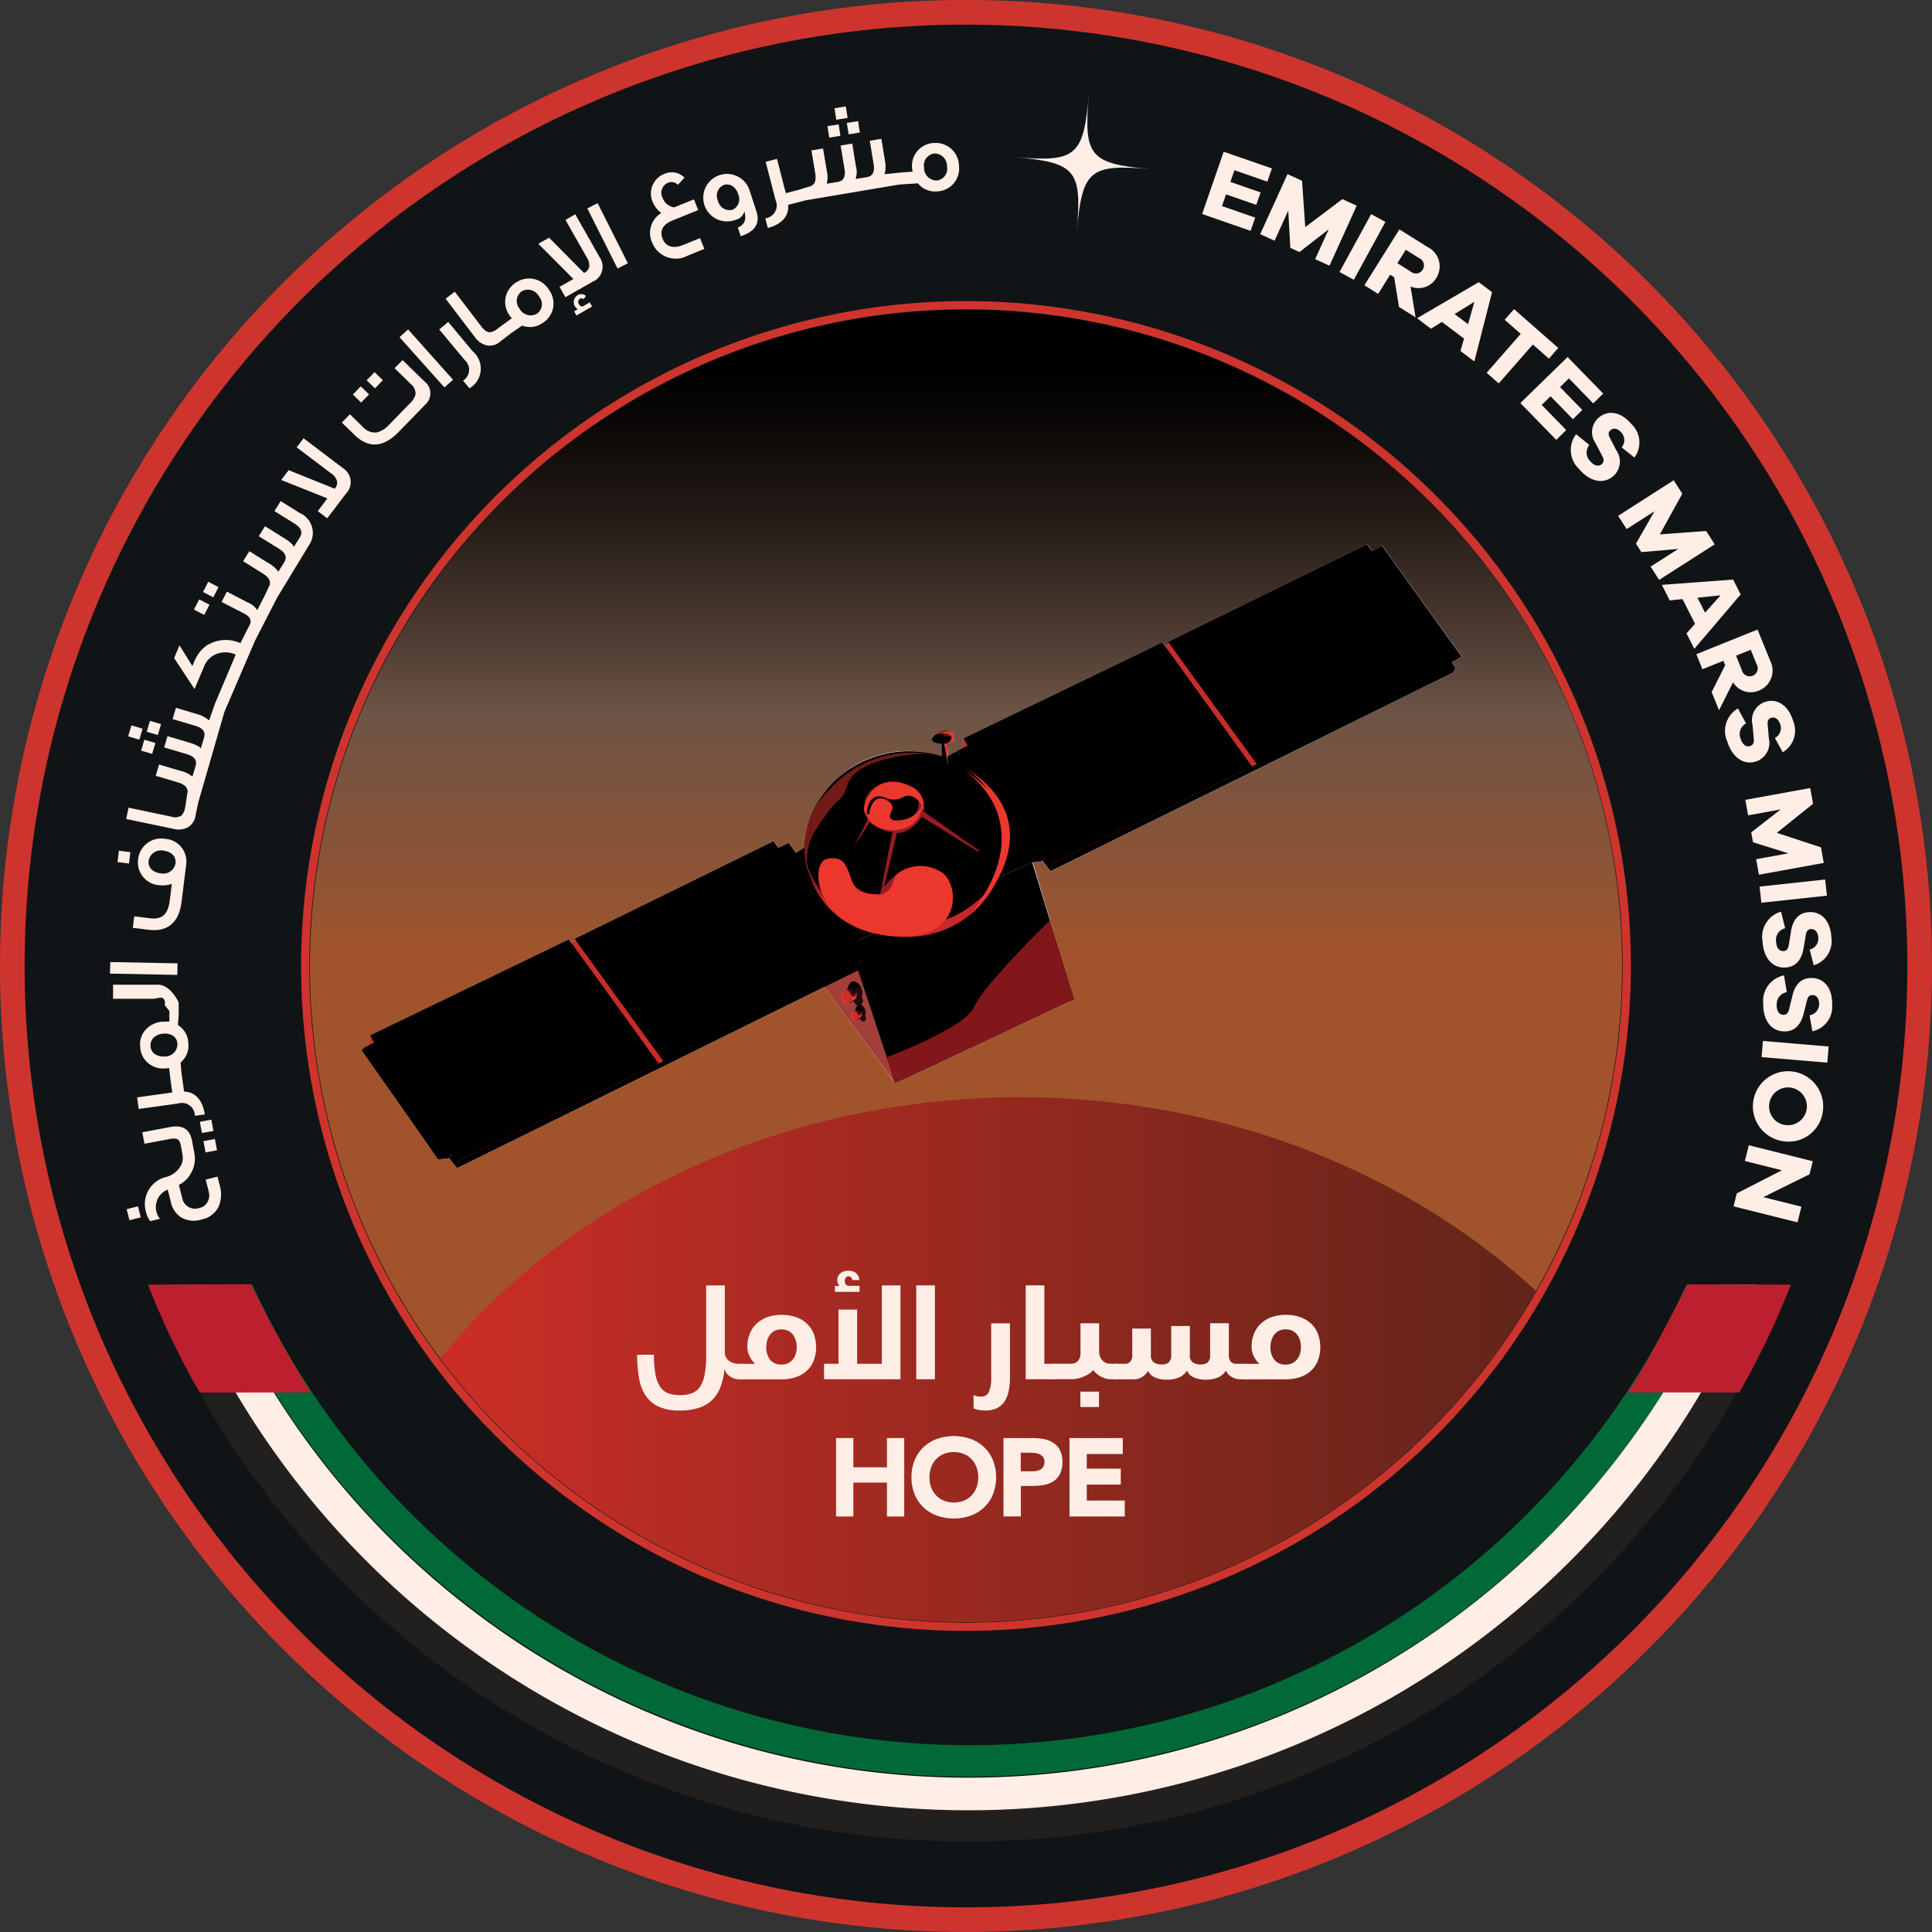 <svg xmlns="http://www.w3.org/2000/svg" xmlns:xlink="http://www.w3.org/1999/xlink" width="107.658" height="107.658" viewBox="0 0 107.658 107.658"><rect x="0" y="0" width="107.658" height="107.658" fill="#333333" stroke="none"/><defs><style>.a{fill:none;}.b{fill:#111416;}.c{fill:url(#a);}.d{fill:#ce342e;}.e{fill:#ffeee6;}.f{fill:url(#b);}.g,.i{fill:#616262;}.g{opacity:0.34;}.g,.i,.k,.m,.o,.r,.t,.u{mix-blend-mode:multiply;}.aj,.ak,.al,.g,.i,.k,.m,.o,.p,.q,.r,.s,.t,.u,.v{isolation:isolate;}.h{fill:url(#c);}.i{opacity:0;}.j{fill:url(#d);}.aj,.k{opacity:0.28;}.k{fill:url(#f);}.l{fill:#961b23;}.m,.r,.t,.u{opacity:0.82;}.m{fill:url(#g);}.aj,.ak,.al,.n,.p,.q,.s{fill:#ec372e;}.o{fill:#070709;opacity:0.25;}.p{opacity:0.46;}.p,.s{mix-blend-mode:hard-light;}.aj,.ak,.al,.q,.v{mix-blend-mode:soft-light;}.r{fill:url(#h);}.s{opacity:0.07;}.t{fill:url(#i);}.u{fill:url(#j);}.v{fill:#81171b;}.w{fill:url(#k);}.x{fill:url(#l);}.y{fill:url(#m);}.z{fill:url(#n);}.aa{fill:url(#o);}.ab{fill:url(#p);}.ac{fill:url(#q);}.ad{fill:url(#r);}.ae{fill:url(#s);}.af{fill:url(#t);}.ag{fill:url(#u);}.ah{fill:url(#v);}.ai{fill:#c82728;}.ak{opacity:0.48;}.al{opacity:0.45;}.am{clip-path:url(#w);}.an{fill:#016938;}.ao{fill:#221f1f;}.ap{fill:#bc202e;}.aq{clip-path:url(#x);}.ar{opacity:0.74;fill:url(#y);}</style><linearGradient id="a" x1="0.5" y1="1" x2="0.5" gradientUnits="objectBoundingBox"><stop offset="0" stop-color="#a1542b"/><stop offset="0.506" stop-color="#a1542b"/><stop offset="0.574" stop-color="#8d5435"/><stop offset="0.694" stop-color="#6d5446"/><stop offset="0.748" stop-color="#513e34"/><stop offset="0.843" stop-color="#251c17"/><stop offset="0.918" stop-color="#0a0706"/><stop offset="0.961"/></linearGradient><linearGradient id="b" x1="26.912" y1="-27.806" x2="26.912" y2="-27.076" gradientUnits="objectBoundingBox"><stop offset="0"/><stop offset="1" stop-color="#c72c28"/></linearGradient><linearGradient id="c" x1="11.707" y1="-31.743" x2="12.632" y2="-31.743" xlink:href="#b"/><linearGradient id="d" x1="13.079" y1="-27.752" x2="14.096" y2="-27.752" xlink:href="#b"/><linearGradient id="f" x1="13.079" y1="-27.718" x2="14.096" y2="-27.718" gradientUnits="objectBoundingBox"><stop offset="0" stop-opacity="0.4"/><stop offset="0.008" stop-color="#090909" stop-opacity="0.447"/><stop offset="0.033" stop-color="#1d1b1b" stop-opacity="0.533"/><stop offset="0.068" stop-color="#282626" stop-opacity="0.584"/><stop offset="0.165" stop-color="#2c2929" stop-opacity="0.6"/><stop offset="0.373" stop-color="#161414" stop-opacity="0.8"/><stop offset="0.654" stop-color="#050505" stop-opacity="0.953"/><stop offset="1"/></linearGradient><linearGradient id="g" x1="-807.492" y1="-563.8" x2="-806.382" y2="-563.8" xlink:href="#f"/><linearGradient id="h" x1="-1184.399" y1="-895.664" x2="-1183.585" y2="-895.664" xlink:href="#f"/><linearGradient id="i" x1="-1164.97" y1="-814.58" x2="-1163.861" y2="-814.58" xlink:href="#f"/><linearGradient id="j" x1="-1709.189" y1="-1293.723" x2="-1708.375" y2="-1293.723" xlink:href="#f"/><linearGradient id="k" x1="6.792" y1="-19.276" x2="7.082" y2="-18.884" xlink:href="#b"/><linearGradient id="l" x1="143.837" y1="-295.46" x2="144.658" y2="-294.686" xlink:href="#b"/><linearGradient id="m" x1="7.156" y1="-30.6" x2="7.89" y2="-30.6" xlink:href="#b"/><linearGradient id="n" x1="300.212" y1="-372.214" x2="301.407" y2="-372.214" xlink:href="#b"/><linearGradient id="o" x1="213.796" y1="-770.634" x2="214.684" y2="-770.634" xlink:href="#b"/><linearGradient id="p" x1="37.146" y1="-55.4" x2="38.604" y2="-55.4" xlink:href="#b"/><linearGradient id="q" x1="7.157" y1="-18.64" x2="7.446" y2="-18.249" xlink:href="#b"/><linearGradient id="r" x1="151.885" y1="-285.776" x2="152.706" y2="-285.001" xlink:href="#b"/><linearGradient id="s" x1="7.549" y1="-29.594" x2="8.283" y2="-29.594" xlink:href="#b"/><linearGradient id="t" x1="316.868" y1="-359.968" x2="318.064" y2="-359.968" xlink:href="#b"/><linearGradient id="u" x1="225.588" y1="-745.366" x2="226.476" y2="-745.366" xlink:href="#b"/><linearGradient id="v" x1="39.212" y1="-53.564" x2="40.67" y2="-53.564" xlink:href="#b"/><clipPath id="w"><rect class="a" width="100.018" height="33.165"/></clipPath><clipPath id="x"><circle class="a" cx="36.56" cy="36.56" r="36.56"/></clipPath><linearGradient id="y" y1="0.5" x2="1" y2="0.5" gradientUnits="objectBoundingBox"><stop offset="0.002" stop-color="#ea2127"/><stop offset="0.946" stop-color="#3d1211"/></linearGradient></defs><g transform="translate(-1591.506 -11293)"><g transform="translate(1591.506 11293)"><ellipse class="b" cx="53.796" cy="53.796" rx="53.796" ry="53.796" transform="translate(0.033 0.033)"/><ellipse class="c" cx="36.56" cy="36.56" rx="36.56" ry="36.56" transform="translate(17.269 17.268)"/><path class="d" d="M837.829,288.927A53.829,53.829,0,1,1,891.658,235.1,53.89,53.89,0,0,1,837.829,288.927Zm0-106.286A52.457,52.457,0,1,0,890.286,235.1,52.516,52.516,0,0,0,837.829,182.642Z" transform="translate(-784 -181.27)"/><g transform="translate(20.16 30.32)"><path class="e" d="M870.516,226.614l.015-.03-.027.013c-.025-.036-.056-.084-.086-.132l.021-.011-.1-.137c0-.015-.007-.026,0-.031.032-.028.532-.3.532-.3s-4.428-6.15-4.417-6.177-.555.281-.591.266a3.358,3.358,0,0,1-.267-.361l-11.079,5.439a1.266,1.266,0,0,0,.073.11l-.259.129-.147-.2-11.061,5.342-.014,0-.046.553c-.144.07-.294.144-.312.151l-.07.1a.243.243,0,0,1-.031-.062l-.418.265-.04-.714a.1.1,0,0,1,.046-.016.4.4,0,0,0,.084-.025.339.339,0,0,0,.034-.014l.019-.009-.006.006a.353.353,0,0,0,.147-.1.2.2,0,0,0,.059-.1l0-.02c.076-.287-.344-.639-.871-.333l-.034.021a.323.323,0,0,0-.036.021c-.783.536.249.6.249.6l.015.715a5.784,5.784,0,0,0-5.908,1.265,5.931,5.931,0,0,0-1.446,2.16l-.006.013c-.011.03-.023.06-.034.089a4.16,4.16,0,0,0-.275,1.534l-.24.155-.222.129c-.241-.342-.39-.554-.388-.559.011-.027-.555.281-.591.266a3.348,3.348,0,0,1-.268-.361L821.442,241.7s.027.042.074.11l-.259.129-.146-.2-11.061,5.342-.014,0-.047.553c-.144.07-.293.143-.312.151l-.1.153L813.835,254l.614-.07.439.554.031-.131h0l-.031.131L835.343,244.4l3.936,5.352-.017-.054,0,.007c.007.025.013.043.013.047l0,0v0l.005,0c.1-.015,3.142-1.451,5.846-2.728l4.155-1.939-.774-2.478c-.65-2.151-1.484-4.947-1.547-5.156l.552-.063.439.554,22.424-11.061.095-.184.068-.034Z" transform="translate(-809.564 -219.714)"/><g transform="translate(0 0)"><g transform="translate(23.471 11.561)"><path class="f" d="M840.794,248l4.761,6.445-2.535-7.732-3.7-4.616Z" transform="translate(-839.321 -236.005)"/><path class="g" d="M845.555,254.478l-2.535-7.762-3.7-4.616,1.473,5.9" transform="translate(-839.321 -236.005)"/><path class="h" d="M848.932,234.372s-9.542,6.055-9.565,6.111,3.7,4.615,3.7,4.615l10.184-4.574S848.913,234.472,848.932,234.372Z" transform="translate(-839.331 -234.372)"/><path class="i" d="M848.932,234.372s-9.542,6.055-9.565,6.111,3.7,4.615,3.7,4.615l10.184-4.574S848.913,234.472,848.932,234.372Z" transform="translate(-839.331 -234.372)"/><path class="j" d="M856.553,249.829c-.023.055-2.357-7.637-2.357-7.637l-10.184,4.574s2.539,7.669,2.534,7.732S856.576,249.773,856.553,249.829Z" transform="translate(-840.312 -236.025)"/><path class="j" d="M856.553,249.829c-.023.055-2.357-7.637-2.357-7.637l-10.184,4.574s2.539,7.669,2.534,7.732S856.576,249.773,856.553,249.829Z" transform="translate(-840.312 -236.025)"/><path class="k" d="M856.553,249.825c-.023.055-2.321-7.652-2.321-7.652l-10.22,4.589s2.539,7.669,2.534,7.732S856.576,249.769,856.553,249.825Z" transform="translate(-840.312 -236.02)"/><path d="M849.568,234.612s-10.21,5.822-10.233,5.878,4.344,2.652,4.344,2.652l9.21-3.095S849.548,234.712,849.568,234.612Z" transform="translate(-839.324 -234.423)"/><g transform="translate(3.943 9.273)"><path d="M844.345,247.168a.132.132,0,0,0,.016.173c.065.061.215.007.162-.033-.137-.1.034-.135-.015-.174A.114.114,0,0,0,844.345,247.168Z" transform="translate(-844.32 -246.338)"/><path d="M844.856,246.923a.132.132,0,0,0,.015.174c.066.06.215.007.163-.034-.137-.1.033-.135-.016-.173A.113.113,0,0,0,844.856,246.923Z" transform="translate(-844.428 -246.286)"/><path d="M845.366,246.677a.132.132,0,0,0,.016.174c.065.06.215.007.162-.034-.137-.1.034-.135-.015-.174A.114.114,0,0,0,845.366,246.677Z" transform="translate(-844.536 -246.234)"/><path d="M845.877,246.431a.131.131,0,0,0,.015.173c.064.061.215.007.162-.034-.137-.1.033-.135-.016-.174A.113.113,0,0,0,845.877,246.431Z" transform="translate(-844.644 -246.182)"/><path d="M846.387,246.185a.132.132,0,0,0,.015.173c.066.061.216.007.162-.033-.137-.1.034-.135-.015-.174A.112.112,0,0,0,846.387,246.185Z" transform="translate(-844.751 -246.13)"/></g><g transform="translate(10.809 5.811)"><path d="M853.062,243.149a.133.133,0,0,0-.008.174c.056.069.212.036.165-.011-.121-.122.052-.129.009-.174A.114.114,0,0,0,853.062,243.149Z" transform="translate(-853.025 -242.029)"/><path d="M853.53,242.954a.132.132,0,0,0-.009.174c.056.069.213.036.166-.011-.122-.122.051-.129.009-.174A.114.114,0,0,0,853.53,242.954Z" transform="translate(-853.124 -241.988)"/><path d="M854,242.759a.132.132,0,0,0-.008.174c.056.069.212.037.165-.011-.121-.122.052-.129.009-.173A.113.113,0,0,0,854,242.759Z" transform="translate(-853.223 -241.946)"/><path d="M854.466,242.563a.131.131,0,0,0-.009.174c.056.069.212.037.165-.011-.122-.122.052-.129.009-.174A.113.113,0,0,0,854.466,242.563Z" transform="translate(-853.322 -241.905)"/><path d="M854.934,242.368a.132.132,0,0,0-.009.174c.056.069.213.036.165-.011-.121-.122.051-.129.009-.174A.113.113,0,0,0,854.934,242.368Z" transform="translate(-853.421 -241.864)"/><path d="M855.4,242.173a.132.132,0,0,0-.009.173c.056.069.213.037.166-.01-.122-.122.052-.129.008-.174A.113.113,0,0,0,855.4,242.173Z" transform="translate(-853.52 -241.823)"/><path d="M855.869,241.978a.131.131,0,0,0-.008.174c.056.069.213.037.165-.011-.122-.122.052-.128.01-.173A.114.114,0,0,0,855.869,241.978Z" transform="translate(-853.618 -241.781)"/><path d="M856.337,241.782a.131.131,0,0,0-.009.174c.056.069.212.037.165-.011-.122-.122.052-.129.009-.174A.113.113,0,0,0,856.337,241.782Z" transform="translate(-853.717 -241.74)"/></g><g transform="translate(3.24 12.806)"><path class="l" d="M844.128,251.977" transform="translate(-843.576 -250.898)"/><path class="m" d="M844.591,251.493a.737.737,0,0,0-.038-.565c-.148-.287-.346-.345-.493-.308-.071.017-.173.117-.274.436-.027.083-.6.058.042.46a.191.191,0,0,1,.06.257l-.089.069.345-.139s.084.255.3.262C844.6,251.968,844.749,251.678,844.591,251.493Z" transform="translate(-843.449 -250.609)"/><path class="n" d="M843.459,251.724c.07.194.242.3.385.242a.362.362,0,0,0,.133-.463c-.07-.194-.242-.3-.386-.241A.362.362,0,0,0,843.459,251.724Z" transform="translate(-843.429 -250.743)"/><path class="o" d="M843.957,251.149l-.347.092a.352.352,0,0,0-.014.474c.187.306.319.27.5.091S844.313,251.2,843.957,251.149Z" transform="translate(-843.447 -250.723)"/><path class="p" d="M843.459,251.726c.069.194.29.323.386.229a.388.388,0,0,0,.088-.4c-.049-.2-.236-.337-.342-.289A.356.356,0,0,0,843.459,251.726Z" transform="translate(-843.428 -250.746)"/><path class="q" d="M844.015,251.1l-.292.119s.222-.041.339.333c0,0,.045.24-.1.339l.333-.2a.384.384,0,0,0,0-.4s.02.266-.046.271C844.25,251.57,844.3,251.2,844.015,251.1Z" transform="translate(-843.49 -250.713)"/><path class="r" d="M844.092,250.634a.639.639,0,0,0-.144.177c-.069.129-.059.236-.113.26-.081.038.055-.04.183.174s.186.261.22.2,0-.612.323-.517C844.67,250.959,844.37,250.529,844.092,250.634Z" transform="translate(-843.509 -250.611)"/><path class="s" d="M844.28,251.2a.552.552,0,0,1,.133.286c-.007.121-.013.191-.061.144s0-.142-.058-.125.018.1-.029.087-.084-.081-.084-.081a.34.34,0,0,1-.006.3c-.036.055.046-.079.113-.086a.215.215,0,0,0,.189-.138A.332.332,0,0,0,844.28,251.2Z" transform="translate(-843.584 -250.735)"/><path class="s" d="M844.171,251.145a.258.258,0,0,0-.133.087c-.032.058-.106,0-.161-.017s.063.05.13-.031S844.136,251.106,844.171,251.145Z" transform="translate(-843.52 -250.717)"/></g><g transform="translate(3.788 14.11)"><path class="l" d="M844.609,253.21" transform="translate(-844.226 -252.463)"/><path class="t" d="M844.93,252.875a.51.51,0,0,0-.026-.392c-.1-.2-.241-.239-.342-.214-.049.012-.119.082-.19.3-.018.058-.415.04.029.319a.132.132,0,0,1,.041.178l-.062.047.24-.1s.059.177.209.181C844.938,253.2,845.039,253,844.93,252.875Z" transform="translate(-844.138 -252.262)"/><path class="n" d="M844.146,253.034c.048.135.167.21.267.168a.252.252,0,0,0,.092-.321c-.048-.134-.168-.21-.266-.167A.25.25,0,0,0,844.146,253.034Z" transform="translate(-844.124 -252.355)"/><path class="o" d="M844.49,252.636l-.24.064a.244.244,0,0,0-.01.329c.129.212.221.187.349.062S844.736,252.672,844.49,252.636Z" transform="translate(-844.137 -252.341)"/><path class="p" d="M844.145,253.035c.048.135.2.223.267.159a.272.272,0,0,0,.062-.279c-.035-.14-.164-.233-.237-.2A.246.246,0,0,0,844.145,253.035Z" transform="translate(-844.124 -252.357)"/><path class="q" d="M844.53,252.6l-.2.083s.154-.029.235.23c0,0,.031.166-.073.234l.231-.136a.266.266,0,0,0,0-.274s.014.184-.031.188C844.693,252.928,844.726,252.673,844.53,252.6Z" transform="translate(-844.167 -252.334)"/><path class="u" d="M844.583,252.279a.456.456,0,0,0-.1.123c-.048.09-.042.163-.078.181-.056.026.038-.028.127.121s.129.181.152.137,0-.424.224-.358C844.985,252.5,844.776,252.206,844.583,252.279Z" transform="translate(-844.18 -252.264)"/><path class="s" d="M844.714,252.673a.383.383,0,0,1,.092.2c0,.084-.009.133-.042.1s0-.1-.041-.087.013.069-.02.061-.058-.056-.058-.056a.235.235,0,0,1,0,.209c-.025.039.032-.055.078-.059a.149.149,0,0,0,.13-.1A.229.229,0,0,0,844.714,252.673Z" transform="translate(-844.232 -252.349)"/><path class="s" d="M844.639,252.634a.182.182,0,0,0-.093.06c-.022.04-.074,0-.111-.011s.043.035.09-.022S844.614,252.607,844.639,252.634Z" transform="translate(-844.187 -252.337)"/></g></g><path class="v" d="M857.113,250.694l-10.006,4.669-.461-1.438s4.393-1.639,4.876-2.813,4.217-4.826,4.217-4.826" transform="translate(-817.398 -225.329)"/><g transform="translate(33.071)"><path class="w" d="M857.772,237.879c.022-.035-1.891-8.369-1.891-8.369l19.39-9.635,4.944,6.613Z" transform="translate(-852.42 -219.748)"/><path class="x" d="M852.06,233.425l-.068.807.594.367.513-.66-.192-.314Z" transform="translate(-851.598 -222.611)"/><g transform="translate(0.103)"><path d="M851.623,232.7c.038-.016.589-.288.589-.288l-.227-.408,11.072-5.347,5,6.916-11.128,5.414a5.044,5.044,0,0,1-.468-.409,6.787,6.787,0,0,0-.684.341Z" transform="translate(-851.623 -221.181)"/><path d="M866.542,225.154c-.017.013,4.966,6.864,4.966,6.864l11.068-5.361s-.244-.341-.212-.369.531-.3.531-.3-4.428-6.15-4.417-6.177-.554.281-.591.267a3.409,3.409,0,0,1-.267-.362Z" transform="translate(-854.776 -219.714)"/><path class="y" d="M858.232,239.776l22.424-11.061.148-.29L858.331,239.36Z" transform="translate(-853.019 -221.555)"/></g><path class="z" d="M858.213,242.15l-.405-.52-.132.382.439.554Z" transform="translate(-852.799 -224.345)"/><path class="aa" d="M857.651,241.629l-.714.017-.041.436.614-.07Z" transform="translate(-852.635 -224.345)"/><path class="ab" d="M855.754,240.537l.032-.435-4.191-5.783-.1.153Z" transform="translate(-851.493 -222.8)"/></g><g transform="translate(0 16.55)"><path class="ac" d="M815.841,258.863c.022-.036-1.89-8.369-1.89-8.369l19.39-9.635,4.944,6.614Z" transform="translate(-810.489 -240.732)"/><path class="ad" d="M810.129,254.41l-.068.807.594.367.513-.66-.192-.314Z" transform="translate(-809.667 -243.595)"/><g transform="translate(0.103)"><path d="M809.692,253.683c.038-.016.589-.288.589-.288l-.227-.408,11.072-5.347,5,6.916L815,259.97a5.185,5.185,0,0,1-.468-.409,6.828,6.828,0,0,0-.684.341Z" transform="translate(-809.692 -242.165)"/><path d="M824.611,246.137c-.018.014,4.966,6.865,4.966,6.865l11.067-5.361s-.245-.341-.211-.369.532-.3.532-.3-4.428-6.15-4.417-6.177-.555.281-.591.267a3.425,3.425,0,0,1-.268-.362Z" transform="translate(-812.845 -240.698)"/><path class="ae" d="M816.3,260.76,838.725,249.7l.148-.29L816.4,260.344Z" transform="translate(-811.089 -242.539)"/></g><path class="af" d="M816.281,263.134l-.405-.521-.132.382.44.554Z" transform="translate(-810.868 -245.329)"/><path class="ag" d="M815.72,262.613l-.714.017-.04.436.614-.07Z" transform="translate(-810.704 -245.329)"/><path class="ah" d="M813.823,261.521l.032-.435-4.191-5.783-.1.153Z" transform="translate(-809.562 -243.784)"/></g><g transform="translate(24.654 10.379)"><g transform="translate(0 1.161)"><path d="M850.63,235.837a6.034,6.034,0,0,0-8.046.1c-2.284,2.221-2.22,5.152-.54,6.842s7,1.7,8.688-.2S853.014,237.816,850.63,235.837Z" transform="translate(-840.822 -234.347)"/><path class="l" d="M846.32,242.024l-.759.917c-.069.045-.151-.154-.151-.154a1.916,1.916,0,0,1-2.066-1.122c-.206-.629.607-1.177.607-1.177l.949-1.878c-.222-.267-.512-1.84,1.33-1.962,2.1-.14,1.757,1.533,1.757,1.533l3.124,2.2Zm-2.17-1.6a1.45,1.45,0,0,1,1.661.5l.383-1.551a1.754,1.754,0,0,1-1.172-.5Zm2.4-.923-.42,1.848s.072.219.261.181,4.337-1.236,4.337-1.236l-3-1.556A2.221,2.221,0,0,1,846.554,239.505Z" transform="translate(-841.348 -234.831)"/><path d="M844.928,239.372a2.349,2.349,0,0,0,1.272.548l-.738,3.745a1.724,1.724,0,0,1-2.123-.517c-.979-1.141.518-2.117.518-2.117Z" transform="translate(-841.284 -235.409)"/><path d="M845.908,243.324l.3.1.843-3.537s.725.069,1.387-.9l3.121,1.932.3.042s-4.816,3.267-5.526,3.1S845.908,243.324,845.908,243.324Z" transform="translate(-841.885 -235.327)"/><path class="l" d="M850.073,244.933s-1.905,1.14-2.9.222,1.556-.86.546-2.023-2.36.117-2.575.81-2.868,2.007-4.133-1.6c-.049-.031.633,2.76,2.7,3.35S848.365,246.623,850.073,244.933Z" transform="translate(-840.861 -236.035)"/><path d="M846.339,236.618s1.712-.312,1.746,1.109c.031,1.266-2.633,1.652-2.054.374.453-1-.837-.27-.508.318S843.765,237.554,846.339,236.618Z" transform="translate(-841.712 -234.821)"/><path class="ai" d="M841.008,242.337a4.04,4.04,0,0,0,2.117,2.824c1.426.684,2.88-1.247,3.189.078.158.676,3.244.9,5.373-2.186a5.524,5.524,0,0,1-5.664,3.3C841.655,246.107,841.074,242.649,841.008,242.337Z" transform="translate(-840.861 -236.035)"/><path class="q" d="M845.411,243.91s-1.37.177-1.7-.7-.431-1.456-1.412-1.263-.715,3.84,3.419,4.277,4-2.737,3.046-3.473a2.119,2.119,0,0,0-2.542.027C845.861,243.136,846.121,243.548,845.411,243.91Z" transform="translate(-841.033 -235.946)"/><path class="aj" d="M842.178,242.109s-.733.6-.087,2.089,3.927,2.644,5.709,1.924a2.016,2.016,0,0,0,1.428-2.495c-.11-.338-.838-.413-.855.573a1.831,1.831,0,0,1-2.6,1.279c-1-.635-3.452-.2-3.275-1.968C842.633,242.2,842.487,242.084,842.178,242.109Z" transform="translate(-841.034 -235.986)"/><path class="q" d="M848.353,238.152s.325-1.166-1.206-1.582c-1.7-.463-2.453,1.51-1.953,1.792,0,0,.007-1.329.979-.992a1.133,1.133,0,0,0,1.129-.048C847.664,237.181,848.219,237.44,848.353,238.152Z" transform="translate(-841.713 -234.802)"/><path class="aj" d="M848.128,237.408a2.286,2.286,0,0,0-1.348-.345c-1.432.14-1.358.042-1.716.612,0,0-.077-.631.864-1.032C846.973,236.2,848.123,236.908,848.128,237.408Z" transform="translate(-841.718 -234.802)"/><path class="aj" d="M847.1,236.76s.09.275-.334.226-.728-.145-.935-.052S846.335,236.33,847.1,236.76Z" transform="translate(-841.872 -234.827)"/><path class="q" d="M845.273,238.83l-.194-.457s.256.366.284.086.224-.769.577-.782.842.334.663.673-.176.606.419.553,1.338-.434,1.279-1.182a1.493,1.493,0,0,1-.7,1.493A1.9,1.9,0,0,1,845.273,238.83Z" transform="translate(-841.721 -235.05)"/><path class="ak" d="M847.648,234.5a6.223,6.223,0,0,0-5.372,1.947,4.523,4.523,0,0,0-.806,5.644,3.1,3.1,0,0,1,.1-3.5c1.259-1.974,1.306-1.2,1.671-2.375S845.937,234.539,847.648,234.5Z" transform="translate(-840.822 -234.366)"/><path class="q" d="M848.314,242.956s-.886.132-.491.647.9.8,1.081.532S849.379,243.161,848.314,242.956Z" transform="translate(-842.28 -236.166)"/><path class="q" d="M852.2,235.749c0,.036,4.347,2.715.317,7.965C852.518,243.714,857.414,239.133,852.2,235.749Z" transform="translate(-843.226 -234.643)"/></g><path d="M850.407,234.812l-.025-1.172s-1.032-.067-.249-.6,1.381.418.554.564l.073,1.3Z" transform="translate(-842.727 -232.874)"/><path class="q" d="M850.211,233.1s.523-.142.736.07-.182.448-.182.448l-.176.015a3.356,3.356,0,0,1,.079.345c.022.144.155.862.155.862l-.062-1.194s-.025-.026.051-.037.308-.106.337-.243S851.149,232.719,850.211,233.1Z" transform="translate(-842.806 -232.893)"/><path class="al" d="M850.08,233.123s.39-.121.461-.006.254.112.374.078.164.241,0,.359a.3.3,0,0,0,.192-.385C851.021,232.867,850.473,232.763,850.08,233.123Z" transform="translate(-842.778 -232.878)"/><path class="n" d="M852.3,235.578c.006.037,4.385,2.746.355,8C852.66,243.575,857.517,238.962,852.3,235.578Z" transform="translate(-843.248 -233.446)"/></g></g></g><g transform="translate(6.13 5.279)"><g transform="translate(0 0.655)"><path class="e" d="M793.579,266.5l-.629.159.155.616.631-.162Z" transform="translate(-792.022 -205.213)"/><path class="e" d="M798.96,261.455l-.639.12.118.629.639-.121Zm-.2-1.078-.64.12.117.626.64-.118Z" transform="translate(-793.114 -203.92)"/><path class="e" d="M798.32,265.3a1.324,1.324,0,0,1-.95.738,1.43,1.43,0,0,1-1.163-.118,1.352,1.352,0,0,1-.562-.853l-.175-.692a1.048,1.048,0,0,0-.433,1.626l-.541.135a1.254,1.254,0,0,1-.218-.458,1.553,1.553,0,0,1,1.154-2.018,1.3,1.3,0,0,0,.779-.64.877.877,0,0,0,.081-.591l-.022-.149h0l-.07-.371c-.039-.211-.126-.331-.263-.371a1.246,1.246,0,0,0-.42.032l-1.342.251-.12-.639,1.558-.293c.692-.129,1.093.127,1.211.759l.126.674h0a1.6,1.6,0,0,1-.2,1.165,1.468,1.468,0,0,1-.657.626l.192.76a.727.727,0,0,0,.953.526.677.677,0,0,0,.454-.336.76.76,0,0,0,.067-.563l-.172-.681.658-.166.114.45A1.816,1.816,0,0,1,798.32,265.3Z" transform="translate(-792.255 -204.021)"/><path class="e" d="M795.946,256.8l-.144-1.03h0l-.05-.592a1.216,1.216,0,0,0,.43-1.073,1.229,1.229,0,0,0-.579-1.013l.042-.572v-.685s-.432-.971-1.135-.994h-2.521v.784H794.3a1.563,1.563,0,0,1,.419-.059c.129.064.195.2.147.411l.261.334v.581l-.366.011a1.374,1.374,0,0,0-.941.43,1.2,1.2,0,0,0-.32.964,1.254,1.254,0,0,0,.442.916,1.339,1.339,0,0,0,.982.293,1.714,1.714,0,0,0,.19-.02l.072.625h0l.1.739-1.957.271.089.646,2.2-.305a.717.717,0,0,1,.928.685l.552-.076C796.986,257.289,796.574,256.814,795.946,256.8Zm-1.081-1.96a.85.85,0,0,1-.519-.115.556.556,0,0,1-.267-.452.6.6,0,0,1,.2-.509.88.88,0,0,1,.517-.194.855.855,0,0,1,.526.114.557.557,0,0,1,.253.447A.692.692,0,0,1,794.865,254.843Z" transform="translate(-791.818 -201.905)"/><path class="e" d="M795.536,249.313l-.012.644-3.751-.072.013-.644Z" transform="translate(-791.773 -201.566)"/><path class="e" d="M793.021,241.274l-.079.634-.639-.08.079-.633Zm1.94-.743a1.266,1.266,0,0,1,1.166,1.455l-.253,2.045c-.146,1.181-.784,1.7-1.849,1.567l-.87-.107.079-.64.87.107c.692.086,1.016-.219,1.112-1l.114-.917h.006a1.678,1.678,0,0,1-.712.076,1.276,1.276,0,0,1-1.169-1.467A1.292,1.292,0,0,1,794.962,240.531Zm-.082.663a.691.691,0,0,0-.841.551c-.046.375.212.652.662.708a.69.69,0,0,0,.835-.552C795.584,241.509,795.295,241.245,794.88,241.193Z" transform="translate(-791.885 -199.723)"/><path class="e" d="M794.271,232.2l-.181.607.618.184.181-.606Zm-.314,1.052-.179.607.615.183.181-.607Zm-.72-.8-.181.611.621.185.184-.611Z" transform="translate(-792.044 -197.966)"/><path class="e" d="M798.5,222.374l-.293.57.572.294.293-.567Zm-.506.982-.293.568.574.294.293-.567Z" transform="translate(-793.025 -195.889)"/><path class="e" d="M803.176,219.006l-1.848,3.042-1.226,2.387-1.711,3.976-1.46,5.058h0l-.155.746a.878.878,0,0,1-.443.644,1.124,1.124,0,0,1-.786.072l-2.631-.547.131-.631,2.376.5a.662.662,0,0,0,.584-.069.922.922,0,0,0,.2-.467l.021-.111h0l.084-.594c.1-.316-.075-.536-.515-.667l-1.235-.369.188-.629,1.213.363a1.438,1.438,0,0,1,.615.292l.033.009.172-.578q.141-.474-.476-.657l-1.275-.379.186-.629,1.214.36c.362.109.578.22.641.331l.181-.606c.094-.319-.065-.535-.472-.657l-1.281-.379.188-.629,1.2.358a1.633,1.633,0,0,1,.648.345l.33-.94,1.154-2.728a1.409,1.409,0,0,0-.972-.069,1.226,1.226,0,0,0-.8.752l-.524,1.235-1.137-1.723.3-.711.716,1.154.111-.262a2.021,2.021,0,0,1,.67-.871,1.993,1.993,0,0,1,1.9-.142l.311-.624.186-.36a.4.4,0,0,0,0-.437.994.994,0,0,0-.36-.263l-1.189-.614.295-.572,1.156.6a1.124,1.124,0,0,1,.536.431l.426-.827.2-.436c.175-.28.07-.54-.32-.782l-1.093-.681.347-.558,1.073.67a1.438,1.438,0,0,1,.517.445l.031.02.319-.513c.174-.282.079-.532-.285-.759l-1.129-.7.347-.557,1.073.67c.321.2.5.364.531.488l.336-.536c.174-.282.078-.532-.281-.757l-1.133-.707.347-.556,1.065.663A1.207,1.207,0,0,1,803.176,219.006Z" transform="translate(-792.015 -194.681)"/><path class="e" d="M805.115,212.235l2.259,1.711a.908.908,0,0,1,.11,1.365l-1.049,1.384-.528-.4.536-.708-2.571-1.029.414-.546,2.567,1.034a.533.533,0,0,0,.137-.392.775.775,0,0,0-.346-.466l-1.912-1.448Z" transform="translate(-794.33 -193.747)"/><path class="e" d="M811.536,206.713l1.224,1.189a.836.836,0,0,1,.038,1.293l-1.469,1.511q-1.286,1.324-2.465.179l-.712-.692.449-.462.712.692a.9.9,0,0,0,.8.317,1.4,1.4,0,0,0,.688-.441l1.109-1.141a1.157,1.157,0,0,0,.346-.514.666.666,0,0,0-.263-.6l-.9-.879Zm-1.866,1.911-.441.454-.462-.45.441-.454Zm.769-.791-.441.454-.463-.449.442-.454Z" transform="translate(-795.234 -192.58)"/><path class="e" d="M815.21,207.349l-.481.429-2.5-2.8.48-.43Z" transform="translate(-796.096 -192.123)"/><path class="e" d="M815.534,204.014l1.356,1.629a1.266,1.266,0,0,1-.172,2.07l-.357-.428a.717.717,0,0,0,.092-1.15l-1.42-1.7Z" transform="translate(-796.688 -192.009)"/><path class="e" d="M821.239,201.572a1.291,1.291,0,0,0-1.837-.4,1.272,1.272,0,0,0-.345,1.842,1.545,1.545,0,0,0,.1.122l.021.022-.65.471h0l-.116.088a.909.909,0,0,1-.458.225c-.148,0-.311-.1-.484-.33l-1.473-1.931-.513.39,1.63,2.138a1.146,1.146,0,0,0,.644.461.878.878,0,0,0,.755-.2l.6-.461h0l.633-.44a1.226,1.226,0,0,0,1.161-.158A1.269,1.269,0,0,0,821.239,201.572Zm-.654,1.327a.7.7,0,0,1-.977-.267.665.665,0,0,1,.107-.966.694.694,0,0,1,.971.277A.653.653,0,0,1,820.585,202.9Z" transform="translate(-796.783 -191.36)"/><path class="e" d="M824.091,196.407l1.4,2.465a.908.908,0,0,1-.438,1.3l-1.51.857-.326-.576.772-.439-1.955-1.962.6-.338,1.95,1.965a.527.527,0,0,0,.28-.306.769.769,0,0,0-.133-.565l-1.184-2.086Zm.941,5.142-.873.5-.133-.233.2-.114a1.1,1.1,0,0,1-.146-.151.465.465,0,0,1,.156-.644.389.389,0,0,1,.45.052l-.133.189a.148.148,0,0,0-.2-.031.214.214,0,0,0-.06.294.236.236,0,0,0,.2.14l.409-.233Z" transform="translate(-798.167 -190.402)"/><path class="e" d="M827.758,198.974l-.576.29-1.685-3.351.576-.289Z" transform="translate(-798.9 -190.236)"/><path class="e" d="M832.614,195.547l-1.421.575c-.56.226-.744.577-.554,1.045.17.42.6.542,1.112.333l.964-.39.242.6-.92.373a1.415,1.415,0,0,1-1.979-.7,1.3,1.3,0,0,1,.5-1.674,1.476,1.476,0,0,1-.471-.592,1.175,1.175,0,0,1,.647-1.59.991.991,0,0,1,1.114.213l-.365.4a.494.494,0,0,0-.558-.112.607.607,0,0,0-.287.856.8.8,0,0,0,.64.511l1.1-.444Z" transform="translate(-799.838 -189.775)"/><path class="e" d="M836.684,195.646c.214.657-.076,1.118-.877,1.378l-.16-.491c.383-.137.492-.46.363-.894a.644.644,0,0,1-.494.472,1.323,1.323,0,1,1,.79-1.63Zm-1.01-.948c-.14-.431-.465-.643-.819-.528a.646.646,0,0,0-.317.866.663.663,0,0,0,.8.517A.645.645,0,0,0,835.674,194.7Z" transform="translate(-800.662 -189.794)"/><path class="e" d="M843.086,189.79l-.624.1.1.637.625-.1Zm.4-1-.631.1.1.641.631-.1Zm.683.819-.626.1.1.635.626-.1Z" transform="translate(-802.484 -188.793)"/><path class="e" d="M848.862,192.579a1.291,1.291,0,0,0-1.388-1.27,1.267,1.267,0,0,0-1.222,1.416c0,.052.013.1.022.157l.007.028-.574.037h0l-.991.1a1.643,1.643,0,0,0,.026-.733l-.205-1.237-.646.107.218,1.318c.068.42-.057.657-.384.711l-.624.1a1.19,1.19,0,0,0,.015-.72l-.2-1.25-.648.107.216,1.313c.073.424-.054.661-.382.716l-.6.1,0-.035a1.431,1.431,0,0,0-.006-.681l-.207-1.248-.648.107.212,1.272c.074.451-.051.7-.375.755l-.572.177h0l-.692.179-.493-1.909-.631.162.557,2.147a.718.718,0,0,1-.577,1l.14.539c.766-.2,1.192-.661,1.131-1.287l1.006-.259h0l5.184-.873h0l1.044-.068a1.227,1.227,0,0,0,1.082.448A1.271,1.271,0,0,0,848.862,192.579Zm-1.233.82a.7.7,0,0,1-.711-.722.667.667,0,0,1,.578-.783.7.7,0,0,1,.7.729A.654.654,0,0,1,847.63,193.4Z" transform="translate(-801.555 -189.275)"/></g><g transform="translate(60.853 3.178)"><path class="e" d="M871.635,196.4l-2.7-.939,1.2-3.471,2.689.933-.256.735-1.834-.636-.226.652,1.684.584-.241.694-1.684-.584-.226.652,1.85.642Z" transform="translate(-868.93 -191.993)"/><path class="e" d="M876.9,198.677l-.8-.364.759-1.666-1.633,1.269-.508-.233-.115-2.077-.764,1.677-.8-.364,1.523-3.344.808.369.18,2.582,2.066-1.559.8.366Z" transform="translate(-869.799 -192.328)"/><path class="e" d="M878.644,199.623l1.762-3.224.794.434-1.762,3.225Z" transform="translate(-870.983 -192.924)"/><path class="e" d="M882.328,201.8l-.269-1.657-.223-.14-.67,1.069-.766-.481,1.951-3.113,1.575.987a1.2,1.2,0,0,1,.482,1.719,1.152,1.152,0,0,1-1.438.478l.283,1.717Zm.635-1.984a.449.449,0,1,0,.468-.748l-.725-.454-.468.748Z" transform="translate(-871.354 -193.153)"/><path class="e" d="M886.537,205.041l.2-.689-1.234-.931-.609.379-.775-.584,3.439-2.009.741.558-.988,3.858Zm.776-2.74-1.1.682.748.565Z" transform="translate(-872.139 -193.94)"/><path class="e" d="M891.611,205.083l-1.9,2.168-.675-.594,1.9-2.167-.894-.786.521-.593,2.464,2.164-.521.593Z" transform="translate(-873.178 -194.342)"/><path class="e" d="M893.42,211.112l-2-2.05,2.631-2.566,1.987,2.038-.558.544-1.355-1.391-.495.483,1.244,1.276-.526.513-1.244-1.276-.495.482,1.367,1.4Z" transform="translate(-873.683 -195.058)"/><path class="e" d="M898.522,212.932l-.708-.567a.626.626,0,0,0-.014-.823c-.193-.232-.441-.274-.6-.141-.114.1-.156.216-.047.424l.357.695a1.084,1.084,0,0,1-.177,1.46c-.6.5-1.36.226-1.883-.4a1.45,1.45,0,0,1-.173-1.947l.736.6a.672.672,0,0,0,.046.9c.218.261.465.319.638.175.126-.106.158-.231.031-.469l-.365-.7a1.067,1.067,0,0,1,.186-1.439c.548-.456,1.268-.285,1.819.377A1.4,1.4,0,0,1,898.522,212.932Z" transform="translate(-874.433 -195.894)"/><path class="e" d="M900.61,220.753l-.473-.739,1.543-.987-2.06.179-.3-.471,1.032-1.807-1.552.994-.473-.739,3.095-1.981.48.748-1.252,2.267,2.582-.188.476.744Z" transform="translate(-875.141 -196.897)"/><path class="e" d="M902.787,225.218l.48-.533-.7-1.379-.713.073-.439-.866,3.972-.293.419.827-2.581,3.032Zm1.9-2.121-1.287.13.424.836Z" transform="translate(-875.794 -198.38)"/><path class="e" d="M904.706,229.236l.756-1.5-.1-.244-1.17.471-.338-.839,3.409-1.373.7,1.724a1.2,1.2,0,0,1-.62,1.675,1.152,1.152,0,0,1-1.444-.459l-.781,1.556ZM906.385,228a.449.449,0,1,0,.82-.33l-.32-.794-.819.33Z" transform="translate(-876.31 -199.127)"/><path class="e" d="M909.1,233.653l-.438-.793a.628.628,0,0,0,.3-.767c-.09-.288-.3-.422-.5-.36-.141.044-.226.14-.2.374l.065.778a1.084,1.084,0,0,1-.72,1.282c-.749.233-1.344-.311-1.587-1.091a1.449,1.449,0,0,1,.584-1.865l.451.836a.67.67,0,0,0-.3.853c.1.325.308.473.523.405.157-.049.233-.153.207-.421l-.072-.782a1.068,1.068,0,0,1,.721-1.26c.681-.212,1.281.221,1.538,1.043A1.4,1.4,0,0,1,909.1,233.653Z" transform="translate(-876.743 -200.191)"/><path class="e" d="M908.074,241.778l-.157-.864,1.8-.327-1.974-.617-.1-.551,1.641-1.279-1.813.329-.156-.863,3.615-.656.158.875-2.019,1.62,2.459.808.158.868Z" transform="translate(-877.042 -201.493)"/><path class="e" d="M908.321,243.805l3.653-.394.1.9-3.653.394Z" transform="translate(-877.254 -202.858)"/><path class="e" d="M911.382,248.671l-.226-.879a.626.626,0,0,0,.483-.666c-.015-.3-.188-.484-.4-.474-.148.007-.255.079-.292.311l-.132.77c-.111.643-.437,1.032-1.018,1.062-.783.039-1.223-.636-1.264-1.451a1.45,1.45,0,0,1,1.031-1.661l.228.922a.672.672,0,0,0-.507.75c.018.34.181.535.406.524.164-.009.265-.091.306-.357l.125-.774c.095-.532.346-1.006,1.014-1.04.712-.036,1.185.533,1.229,1.393A1.406,1.406,0,0,1,911.382,248.671Z" transform="translate(-877.299 -203.338)"/><path class="e" d="M911.319,253.3l-.157-.893a.626.626,0,0,0,.532-.627c.009-.3-.15-.5-.359-.5-.148,0-.26.059-.315.288l-.19.757c-.16.633-.515,1-1.1.98-.784-.021-1.171-.729-1.149-1.546a1.451,1.451,0,0,1,1.156-1.576l.156.937a.672.672,0,0,0-.562.709c-.009.34.139.547.364.553.164,0,.271-.069.333-.331l.184-.763c.135-.523.422-.976,1.091-.958.712.019,1.14.623,1.117,1.484A1.4,1.4,0,0,1,911.319,253.3Z" transform="translate(-877.309 -204.289)"/><path class="e" d="M908.538,254.818l3.661.309-.077.9-3.661-.309Z" transform="translate(-877.283 -205.269)"/><path class="e" d="M909.563,260.858a1.959,1.959,0,1,1,2.2-1.648A1.918,1.918,0,0,1,909.563,260.858Zm.136-.9a1.053,1.053,0,1,0-.917-1.2A1.051,1.051,0,0,0,909.7,259.962Z" transform="translate(-877.173 -205.722)"/><path class="e" d="M906.483,265.592l.18-.723,2.515-1.288-2.064-.516.219-.878,3.564.89-.182.729-2.578,1.272,2.128.532-.218.872Z" transform="translate(-876.866 -206.826)"/></g><path class="e" d="M859.148,195.588c.3-3.436-.04-3.846-3.475-4.15,3.435.3,3.846-.04,4.149-3.475-.3,3.435.04,3.846,3.475,4.149C859.863,191.809,859.452,192.153,859.148,195.588Z" transform="translate(-805.276 -187.963)"/></g><g transform="translate(1.339 71.558)"><g transform="translate(0 0.028)"><g class="am"><g transform="translate(3.438 -67.333)"><path class="e" d="M839.662,283.875a47.607,47.607,0,1,1,47.607-47.607A47.661,47.661,0,0,1,839.662,283.875Zm0-93.228a45.622,45.622,0,1,0,45.621,45.622A45.673,45.673,0,0,0,839.662,190.647Z" transform="translate(-790.478 -187.085)"/><path class="an" d="M840.232,282.31a45.691,45.691,0,1,1,45.69-45.69A45.773,45.773,0,0,1,840.232,282.31Zm0-89.632a43.941,43.941,0,1,0,43.941,43.942A44.005,44.005,0,0,0,840.232,192.678Z" transform="translate(-790.994 -187.564)"/><path class="ao" d="M839.24,285.03a49.183,49.183,0,1,1,49.182-49.183A49.239,49.239,0,0,1,839.24,285.03Zm0-96.624a47.44,47.44,0,1,0,47.439,47.44A47.494,47.494,0,0,0,839.24,188.406Z" transform="translate(-790.056 -186.663)"/></g></g></g><path class="ap" d="M908.094,272.032l-5.767-.014s-2.143,4.313-3.316,6.021l6.212,0A45.252,45.252,0,0,0,908.094,272.032Z" transform="translate(-809.642 -272.005)"/><path class="ap" d="M794.457,272.029l5.732-.028a67.3,67.3,0,0,0,3.335,6.034l-6.187.006A44.458,44.458,0,0,1,794.457,272.029Z" transform="translate(-787.548 -272.001)"/></g><g transform="translate(17.269 17.268)"><g class="aq" transform="translate(0 0)"><ellipse class="ar" cx="39.563" cy="34.471" rx="39.563" ry="34.471" transform="translate(0 43.872)"/></g></g><g transform="translate(35.508 70.815)"><path class="e" d="M830.192,278.833a1.734,1.734,0,0,1-.72-.636,2.6,2.6,0,0,1-.355-.98,7.766,7.766,0,0,1-.1-1.265h.937a5.879,5.879,0,0,0,.084,1.09,1.864,1.864,0,0,0,.26.692.943.943,0,0,0,.45.365,2.1,2.1,0,0,0,1.32,0,.944.944,0,0,0,.454-.365,1.874,1.874,0,0,0,.259-.692,5.851,5.851,0,0,0,.084-1.09v-3.863h1.039v3.694a.66.66,0,0,0,.069.319.58.58,0,0,0,.183.205.814.814,0,0,0,.252.113,1.06,1.06,0,0,0,.27.037h.154a.372.372,0,0,1,.106.014c.032.01.048.039.048.088v.68c0,.054-.051.08-.154.08h-.154a.828.828,0,0,1-.234-.036.853.853,0,0,1-.234-.11.978.978,0,0,1-.194-.172.468.468,0,0,1-.106-.223h-.029a3.767,3.767,0,0,1-.227.991,1.969,1.969,0,0,1-.464.713,1.916,1.916,0,0,1-.743.432,3.432,3.432,0,0,1-1.061.146A2.725,2.725,0,0,1,830.192,278.833Z" transform="translate(-829.022 -271.276)"/><path class="e" d="M836.194,277.677V277c0-.049.016-.078.047-.088a.364.364,0,0,1,.106-.014h.739v-.029a1.334,1.334,0,0,1-.289-.4,1.121,1.121,0,0,1-.121-.5,1.94,1.94,0,0,1,.143-.772,1.579,1.579,0,0,1,.4-.563,1.708,1.708,0,0,1,.6-.348,2.359,2.359,0,0,1,.757-.117,2.53,2.53,0,0,1,.761.11,1.681,1.681,0,0,1,.611.337,1.593,1.593,0,0,1,.409.563,2.147,2.147,0,0,1,0,1.581,1.565,1.565,0,0,1-.409.559,1.7,1.7,0,0,1-.611.333,2.532,2.532,0,0,1-.761.11h-2.231C836.244,277.758,836.194,277.731,836.194,277.677Zm1.748-1.01a.76.76,0,0,0,.636.271.833.833,0,0,0,.37-.077.769.769,0,0,0,.263-.208.922.922,0,0,0,.161-.308,1.273,1.273,0,0,0,.055-.38,1.311,1.311,0,0,0-.055-.384.942.942,0,0,0-.161-.315.744.744,0,0,0-.263-.212.922.922,0,0,0-.739,0,.743.743,0,0,0-.263.212.945.945,0,0,0-.161.315,1.319,1.319,0,0,0-.055.384A1.106,1.106,0,0,0,837.942,276.668Z" transform="translate(-830.538 -271.715)"/><path class="e" d="M843.028,276.238v-3.021h1.039v3.021h1.375V271.87h1.039V277.1h-4.258v-.863Zm.036-4.339v-.022a.57.57,0,0,1-.073-.132.406.406,0,0,1-.029-.154.481.481,0,0,1,.172-.4.7.7,0,0,1,.45-.139.831.831,0,0,1,.215.029.592.592,0,0,1,.191.092.51.51,0,0,1,.139.161.544.544,0,0,1,.062.238h-.4a.2.2,0,0,0-.212-.205.178.178,0,0,0-.139.066.274.274,0,0,0-.059.19c0,.166.069.256.205.271h.615v.337H842.83V271.9Z" transform="translate(-831.812 -271.058)"/><path class="e" d="M848.736,272.088h1.039v5.231h-1.039Z" transform="translate(-833.188 -271.276)"/><path class="e" d="M854.816,277.768a3.8,3.8,0,0,1-.069.757,1.7,1.7,0,0,1-.227.585,1.07,1.07,0,0,1-.421.381,1.435,1.435,0,0,1-.658.135,2,2,0,0,1-.341-.029,1.431,1.431,0,0,1-.311-.088v-.754a.493.493,0,0,0,.19.077,1.319,1.319,0,0,0,.227.018.444.444,0,0,0,.439-.267,2.03,2.03,0,0,0,.125-.815v-3h1.046Z" transform="translate(-834.045 -271.842)"/><path class="e" d="M858.144,276.47c.032.01.048.039.048.088v.68c0,.054-.052.08-.155.08h-1.565v-5.231h1.038v4.368h.526A.372.372,0,0,1,858.144,276.47Z" transform="translate(-834.823 -271.276)"/><path class="e" d="M858.263,277.8v-.68c0-.049.016-.078.047-.088a.365.365,0,0,1,.106-.014h.98a.574.574,0,0,0,.161-.026.441.441,0,0,0,.165-.092.522.522,0,0,0,.128-.175.664.664,0,0,0,.051-.278v-1.682h1.039v1.536a.88.88,0,0,0,.054.326.671.671,0,0,0,.143.222.539.539,0,0,0,.2.129.659.659,0,0,0,.222.04h.33a.376.376,0,0,1,.107.014c.031.01.047.039.047.088v.68c0,.054-.052.08-.154.08h-.33a.924.924,0,0,1-.278-.043,1.407,1.407,0,0,1-.494-.275,1.232,1.232,0,0,1-.18-.187,1.138,1.138,0,0,1-.3.249,1.981,1.981,0,0,1-.329.153,1.639,1.639,0,0,1-.318.081,2.017,2.017,0,0,1-.271.021h-.98C858.313,277.885,858.263,277.858,858.263,277.8Zm2.67.776v.856h-1.038v-.856Z" transform="translate(-835.201 -271.842)"/><path class="e" d="M867.136,277.772a.668.668,0,0,1-.356-.348h-.028a1.006,1.006,0,0,1-.439.366,1.72,1.72,0,0,1-.681.117,1.5,1.5,0,0,1-.669-.135.664.664,0,0,1-.355-.348h-.029a.315.315,0,0,1-.07.121.955.955,0,0,1-.161.154,1.032,1.032,0,0,1-.226.132.678.678,0,0,1-.267.054h-1.032q-.154,0-.154-.08v-.68c0-.049.016-.078.048-.088a.365.365,0,0,1,.106-.014h.483a.392.392,0,0,0,.3-.118.573.573,0,0,0,.11-.4v-1.448h1.039v1.485a.452.452,0,0,0,.165.4.736.736,0,0,0,.435.117.59.59,0,0,0,.4-.117.509.509,0,0,0,.132-.4v-1.625h1.039v1.625a.452.452,0,0,0,.165.4.736.736,0,0,0,.435.117.591.591,0,0,0,.4-.117.508.508,0,0,0,.132-.4v-1.778H869.1v1.741a.573.573,0,0,0,.109.4.392.392,0,0,0,.3.118h.535a.376.376,0,0,1,.106.014c.032.01.047.039.047.088v.68c0,.054-.052.08-.154.08h-.337a.8.8,0,0,1-.215-.032,1.082,1.082,0,0,1-.22-.091.865.865,0,0,1-.19-.143.579.579,0,0,1-.129-.194h-.029a1,1,0,0,1-.439.366,1.719,1.719,0,0,1-.681.117A1.5,1.5,0,0,1,867.136,277.772Z" transform="translate(-836.132 -271.842)"/><path class="e" d="M871.816,277.677V277c0-.049.016-.078.048-.088a.364.364,0,0,1,.106-.014h.739v-.029a1.323,1.323,0,0,1-.289-.4,1.12,1.12,0,0,1-.121-.5,1.941,1.941,0,0,1,.143-.772,1.581,1.581,0,0,1,.4-.563,1.7,1.7,0,0,1,.6-.348,2.35,2.35,0,0,1,.756-.117,2.533,2.533,0,0,1,.761.11,1.681,1.681,0,0,1,.611.337,1.588,1.588,0,0,1,.409.563,2.161,2.161,0,0,1,0,1.581,1.56,1.56,0,0,1-.409.559,1.7,1.7,0,0,1-.611.333,2.536,2.536,0,0,1-.761.11H871.97C871.868,277.758,871.816,277.731,871.816,277.677Zm1.748-1.01a.76.76,0,0,0,.636.271.834.834,0,0,0,.37-.077.768.768,0,0,0,.263-.208.924.924,0,0,0,.161-.308,1.273,1.273,0,0,0,.055-.38,1.311,1.311,0,0,0-.055-.384.943.943,0,0,0-.161-.315.743.743,0,0,0-.263-.212.922.922,0,0,0-.739,0,.745.745,0,0,0-.263.212.974.974,0,0,0-.161.315,1.319,1.319,0,0,0-.055.384A1.106,1.106,0,0,0,873.565,276.668Z" transform="translate(-838.065 -271.715)"/></g><g transform="translate(46.589 80.023)"><path class="e" d="M843.072,282.875h.963v1.63h1.871v-1.63h.963v4.371h-.963v-1.889h-1.871v1.889h-.963Z" transform="translate(-843.072 -282.764)"/><path class="e" d="M848.4,285.031a2.481,2.481,0,0,1,.176-.95,2.084,2.084,0,0,1,.491-.726,2.168,2.168,0,0,1,.747-.46,2.853,2.853,0,0,1,1.889,0,2.167,2.167,0,0,1,.747.46,2.086,2.086,0,0,1,.491.726,2.651,2.651,0,0,1,0,1.9,2.082,2.082,0,0,1-.491.725,2.158,2.158,0,0,1-.747.461,2.867,2.867,0,0,1-1.889,0,2.158,2.158,0,0,1-.747-.461,2.079,2.079,0,0,1-.491-.725A2.481,2.481,0,0,1,848.4,285.031Zm1,0a1.6,1.6,0,0,0,.1.565,1.291,1.291,0,0,0,.274.445,1.256,1.256,0,0,0,.429.293,1.54,1.54,0,0,0,1.118,0,1.265,1.265,0,0,0,.429-.293,1.3,1.3,0,0,0,.275-.445,1.711,1.711,0,0,0,0-1.126,1.3,1.3,0,0,0-.275-.448,1.265,1.265,0,0,0-.429-.293,1.542,1.542,0,0,0-1.118,0,1.256,1.256,0,0,0-.429.293,1.3,1.3,0,0,0-.274.448A1.607,1.607,0,0,0,849.4,285.031Z" transform="translate(-844.198 -282.734)"/><path class="e" d="M854.9,282.875h1.624a3.222,3.222,0,0,1,.642.061,1.48,1.48,0,0,1,.527.214,1.076,1.076,0,0,1,.358.407,1.4,1.4,0,0,1,.133.645,1.5,1.5,0,0,1-.123.642,1.061,1.061,0,0,1-.34.414,1.38,1.38,0,0,1-.512.219,3.05,3.05,0,0,1-.642.065h-.7v1.7H854.9Zm.963,1.853h.642a1.221,1.221,0,0,0,.25-.025.69.69,0,0,0,.217-.083.456.456,0,0,0,.154-.161.5.5,0,0,0,.058-.256.432.432,0,0,0-.076-.268.52.52,0,0,0-.2-.158.846.846,0,0,0-.269-.071,2.751,2.751,0,0,0-.284-.015h-.494Z" transform="translate(-845.571 -282.764)"/><path class="e" d="M859.564,282.875h2.969v.889h-2.006v.815h1.894v.889h-1.894v.889h2.117v.889h-3.08Z" transform="translate(-846.557 -282.764)"/></g><path class="d" d="M842.324,276.644a37.05,37.05,0,1,1,37.05-37.05A37.092,37.092,0,0,1,842.324,276.644Zm0-73.643a36.593,36.593,0,1,0,36.593,36.593A36.634,36.634,0,0,0,842.324,203Z" transform="translate(-788.495 -185.766)"/></g></g></svg>